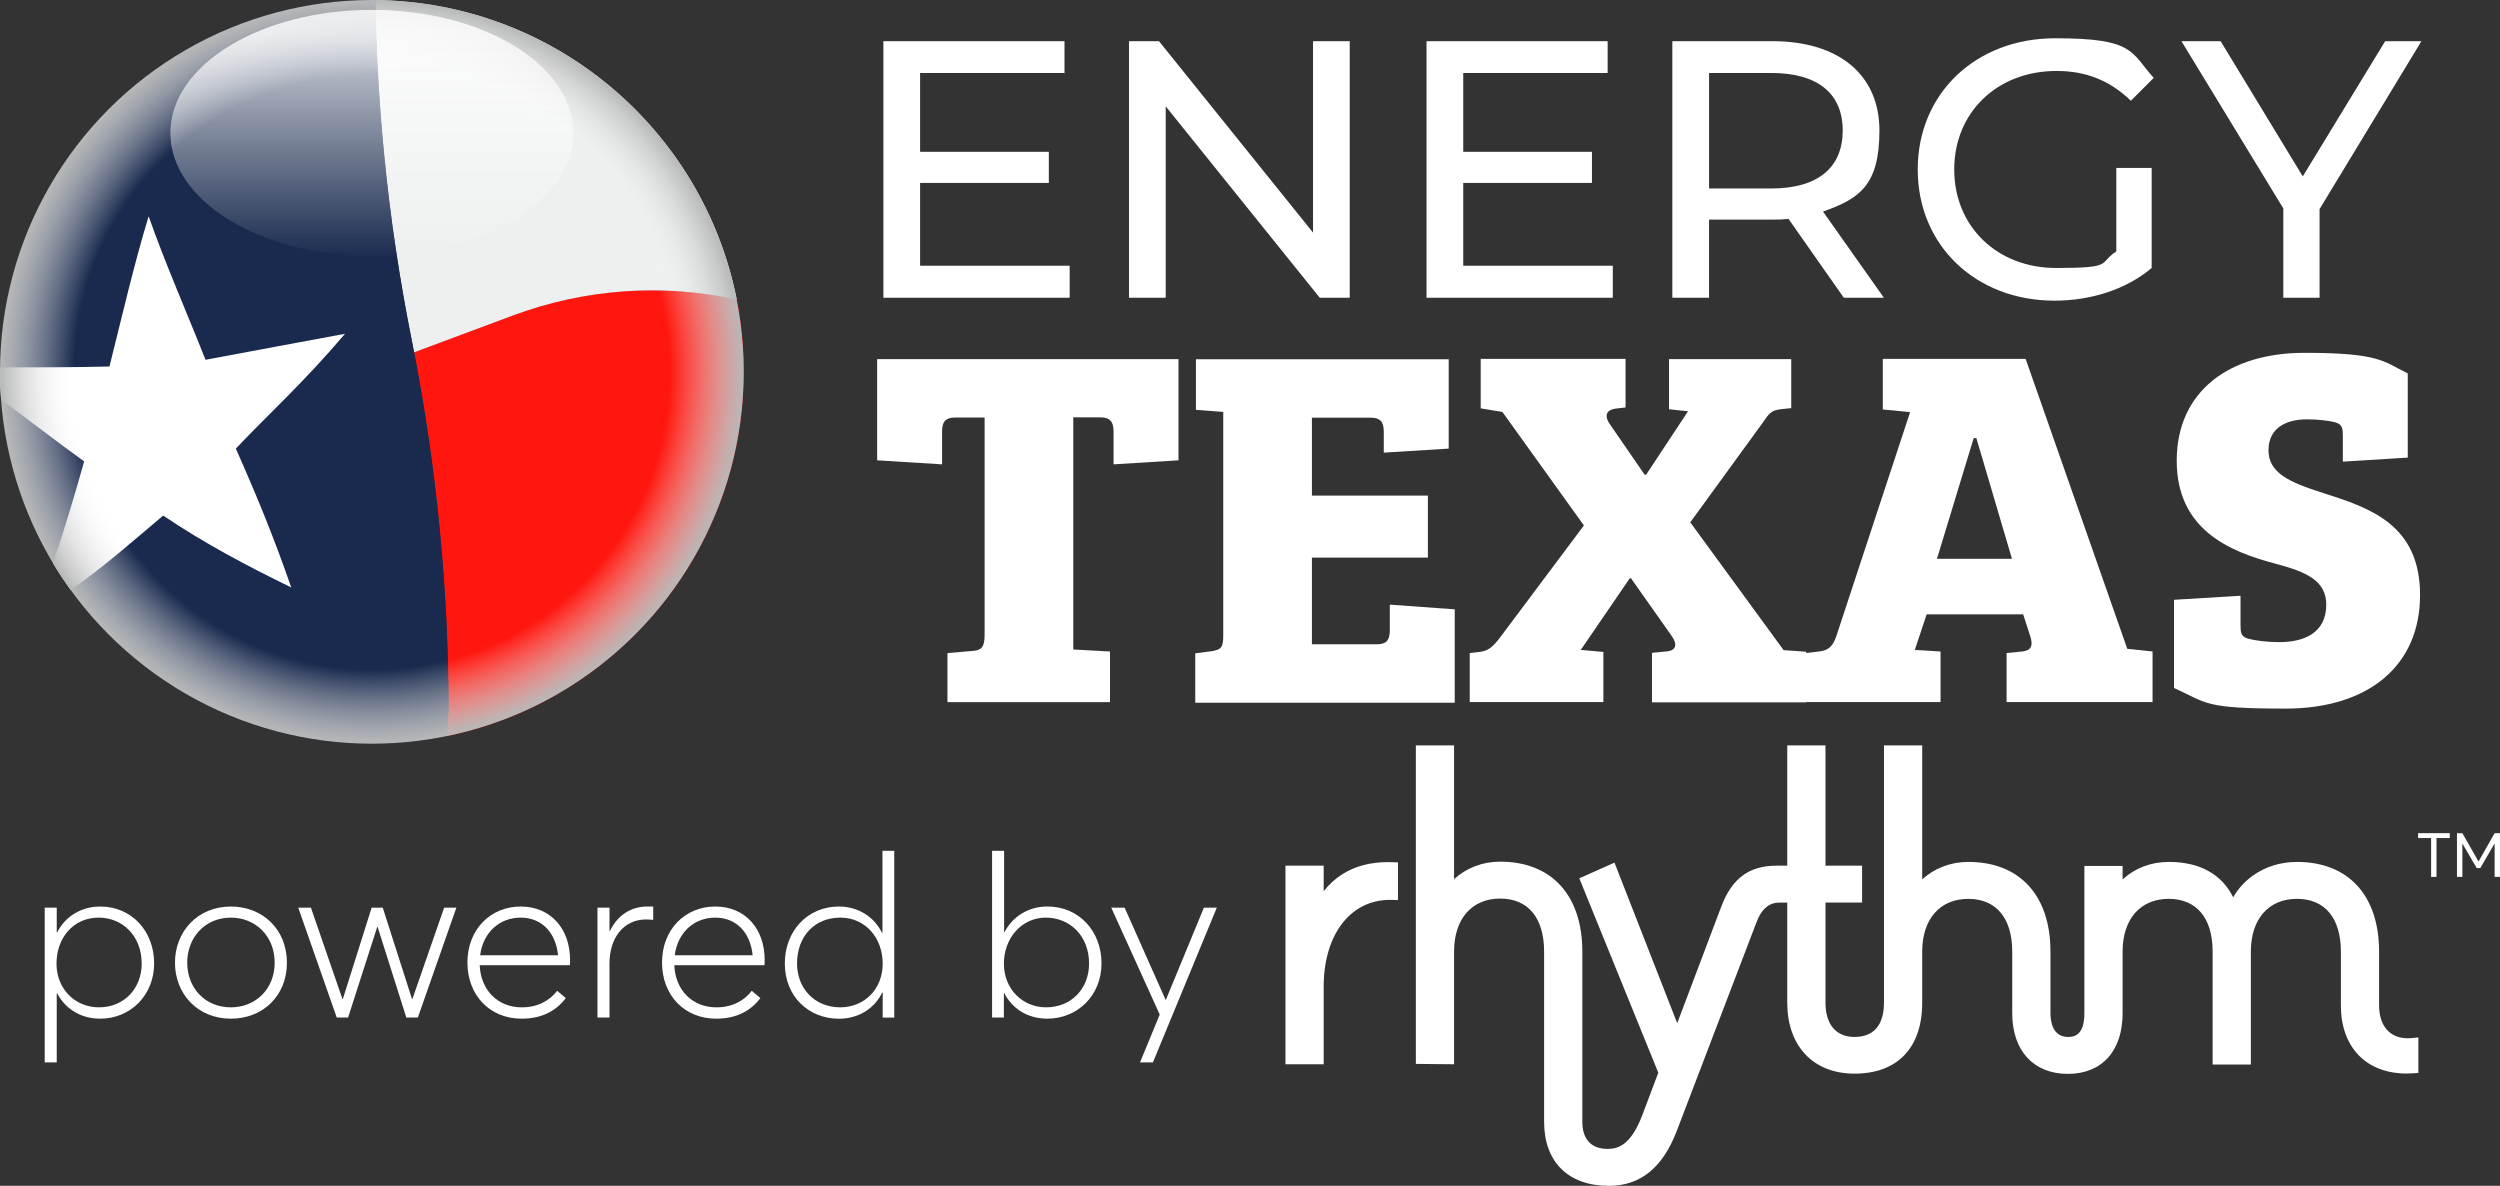 <?xml version="1.0" encoding="UTF-8"?>
<svg xmlns="http://www.w3.org/2000/svg" xmlns:xlink="http://www.w3.org/1999/xlink" viewBox="0 0 1173.43 556.58">
  <rect x="0" y="0" width="1173.43" height="556.58" fill="#333333" stroke="none"/>
  <defs>
    <style>
      .cls-1 {
        fill: #192a4e;
      }

      .cls-2 {
        fill: #fff;
      }

      .cls-3 {
        fill: #eef0f0;
      }

      .cls-4, .cls-5, .cls-6 {
        isolation: isolate;
      }

      .cls-5 {
        fill: url(#radial-gradient);
        mix-blend-mode: multiply;
      }

      .cls-7 {
        fill: #ff160e;
      }

      .cls-6 {
        fill: url(#linear-gradient);
        opacity: .8;
      }
    </style>
    <radialGradient id="radial-gradient" cx="174.54" cy="74.54" fx="174.54" fy="74.54" r="174.54" gradientTransform="translate(0 100)" gradientUnits="userSpaceOnUse">
      <stop offset=".8" stop-color="#fcfcfc" stop-opacity="0"/>
      <stop offset="1" stop-color="#b7b8b8"/>
    </radialGradient>
    <linearGradient id="linear-gradient" x1="174.54" y1="-84.24" x2="174.54" y2="21.79" gradientTransform="translate(0 100)" gradientUnits="userSpaceOnUse">
      <stop offset="0" stop-color="#fff"/>
      <stop offset="1" stop-color="#fcfcfc" stop-opacity="0"/>
    </linearGradient>
  </defs>
  <g class="cls-4">
    <g id="Layer_2">
      <g id="Layer_1-2" data-name="Layer_1">
        <g>
          <g>
            <path class="cls-2" d="M20.99,426.03h5.64v11.59h.21c3.83-7.55,11.38-12.12,20.2-12.12,14.89,0,25.31,11.7,25.31,26.69s-11.17,25.95-25.31,25.95c-9.36,0-16.48-4.79-20.2-11.91l-.21.11v32.33h-5.64v-72.63ZM66.5,452.29c0-13.08-9.04-21.59-20.2-21.59-11.91,0-19.78,9.57-19.78,21.59s8.83,20.52,19.89,20.52c12.02,0,20.1-9.04,20.1-20.52Z"/>
            <path class="cls-2" d="M82.13,451.87c0-14.57,10.53-26.37,26.27-26.37,14.78,0,26.27,10.63,26.27,26.37s-11.48,26.27-26.27,26.27c-15.74,0-26.27-11.7-26.27-26.27ZM128.92,451.87c0-12.65-9.15-21.16-20.52-21.16-12.34,0-20.52,9.46-20.52,21.16s8.19,20.95,20.52,20.95c11.48,0,20.52-8.51,20.52-20.95Z"/>
            <path class="cls-2" d="M139.98,426.03h5.96l14.78,42.85h.21l13.51-42.85h5.21l13.72,42.85h.21l14.89-42.85h5.74l-18.08,51.57h-5.42l-13.5-42.64h-.11l-13.72,42.64h-5.32l-18.08-51.57Z"/>
            <path class="cls-2" d="M267.47,453.04h-42.32c.53,11.8,8.51,19.78,19.78,19.78,7.44,0,12.97-3.08,16.59-7.76l4.04,3.4c-4.36,5.85-11.06,9.68-20.74,9.68-14.89,0-25.42-10.95-25.42-26.37s10.74-26.27,24.99-26.27,23.18,10.63,23.18,24.99c0,1.17,0,2.23-.11,2.55ZM225.36,448.36h36.58c-1.06-10.53-7.55-17.65-17.55-17.65s-17.65,7.02-19.03,17.65Z"/>
            <path class="cls-2" d="M280.44,426.03h5.64v10.95h.21c3.4-7.12,9.57-11.48,17.55-11.48h2.76v6.27c-1.17-.11-2.34-.21-3.3-.21-10.53,0-17.23,8.51-17.23,20.74v25.31h-5.64v-51.57Z"/>
            <path class="cls-2" d="M358.81,453.04h-42.32c.53,11.8,8.51,19.78,19.78,19.78,7.44,0,12.97-3.08,16.59-7.76l4.04,3.4c-4.36,5.85-11.06,9.68-20.74,9.68-14.89,0-25.42-10.95-25.42-26.37s10.74-26.27,24.99-26.27,23.18,10.63,23.18,24.99c0,1.17,0,2.23-.11,2.55ZM316.7,448.36h36.58c-1.06-10.53-7.55-17.65-17.55-17.65s-17.65,7.02-19.03,17.65Z"/>
            <path class="cls-2" d="M368.37,452.19c0-14.99,10.42-26.69,25.42-26.69,8.72,0,16.38,4.57,20.2,12.34h.21v-38.49h5.53v78.27h-5.42v-11.8h-.21c-3.51,7.34-10.85,12.34-20.31,12.34-14.14,0-25.42-10.31-25.42-25.95ZM414.31,452.29c0-12.02-8.08-21.59-19.89-21.59s-20.31,8.51-20.31,21.59c0,11.48,8.08,20.52,20.31,20.52,10.95,0,19.89-8.19,19.89-20.52Z"/>
            <path class="cls-2" d="M471.3,466.01h-.11v11.59h-5.53v-78.27h5.64v38.28h.11c4.04-7.66,11.48-12.12,20.2-12.12,14.99,0,25.41,11.7,25.41,26.69s-11.17,25.95-25.41,25.95c-9.46,0-16.59-4.79-20.31-12.12ZM511.18,452.29c0-13.08-9.04-21.59-20.31-21.59s-19.67,9.57-19.67,21.59,8.83,20.52,19.78,20.52c12.12,0,20.2-9.04,20.2-20.52Z"/>
            <path class="cls-2" d="M544.35,476.22l-22.76-50.19h6.27l19.25,43.28h.11l17.86-43.28h6.06l-29.99,72.63h-6.06l9.25-22.44Z"/>
          </g>
          <path class="cls-2" d="M755.05,556.58c-18.97,0-30.29-11.23-30.29-30.04v-79.89c0-15.82-7.52-24.89-20.63-24.89s-21.63,9.31-21.63,24.89v52.89l-17.94-.18v-149.48h17.94v62.77c5.76-5.28,13.33-8.21,21.63-8.21,24.15,0,38.57,15.78,38.57,42.21v79.89c0,8.21,4.21,12.73,11.85,12.73,5.06,0,10.95-1.88,16.29-15.83l7.52-19.94-37.08-91.24,16.51-7.36,29.45,75.36,20.6-54.51c5.02-13.43,13.07-19.43,26.1-19.43h4.95v-56.44h17.94v56.44h17.18v17.31h-17.18v46.97c0,10.24,4.96,16.11,13.6,16.11,11.45,0,13.86-8.76,13.86-16.11v-120.72h17.94v62.89c5.76-5.28,13.33-8.21,21.63-8.21,24.15,0,38.57,15.73,38.57,42.08v28.97c0,3.34.8,11.1,8.21,11.1,2.11,0,7.71,0,7.71-11.1v-69.17h17.94v6.33c5.76-5.28,13.33-8.21,21.63-8.21,14.52,0,24.86,5.7,30.27,16.59,2.29-3.98,5.42-7.43,9.26-10.18,5.88-4.19,13.02-6.41,20.66-6.41,24.15,0,38.57,15.73,38.57,42.08v25.21c0,9.69,5.03,15.48,13.45,15.48.65,0,1.33-.04,2.02-.1l2.97-.3v16.68l-2.52.17c-1.01.07-2.02.1-3.01.1-9.3,0-17.09-2.98-22.54-8.63-5.43-5.63-8.3-13.67-8.3-23.26v-25.33c0-15.74-7.52-24.77-20.63-24.77s-21.63,9.26-21.63,24.77v52.99h-17.94v-52.99c0-15.74-7.52-24.77-20.63-24.77s-21.63,9.26-21.63,24.77v28.97c0,8.64-2.35,15.83-6.81,20.78-4.5,5-11.01,7.64-18.84,7.64-16.13,0-26.15-10.89-26.15-28.41v-28.97c0-15.74-7.52-24.77-20.63-24.77s-21.63,9.26-21.63,24.77v23.96c0,21.16-11.59,33.3-31.8,33.3-9.51,0-17.48-3.13-23.06-9.05-5.55-5.88-8.48-14.27-8.48-24.25v-46.97h-3.82c-4.79,0-8.37,3.12-10.64,9.27l-37.39,97.86c-6.65,17.37-17.12,25.82-32,25.82M603.36,499.51v-93.19h17.94v12c2.57-3.28,5.54-5.99,8.91-8.09,5.91-3.7,13.05-5.58,21.23-5.58.7,0,1.42.01,2.13.04l2.6.1v17.67l-2.78-.08c-.33,0-.66-.01-.98-.01-18.61,0-31.11,16.36-31.11,40.71v36.44h-17.94Z"/>
          <g>
            <polygon class="cls-2" points="1141.1 393.35 1134.98 393.35 1134.98 391.07 1149.83 391.07 1149.83 393.35 1143.62 393.35 1143.62 411.59 1141.1 411.59 1141.1 393.35"/>
            <polygon class="cls-2" points="1153.23 391.07 1155.77 391.07 1163.31 404.33 1163.37 404.33 1170.91 391.07 1173.43 391.07 1173.43 411.58 1170.91 411.58 1170.91 395.95 1170.86 395.95 1164.18 407.45 1162.48 407.45 1155.8 395.95 1155.77 395.95 1155.77 411.58 1153.23 411.58 1153.23 391.07"/>
          </g>
          <g>
            <g>
              <g>
                <path class="cls-2" d="M502.07,124.84v14.92h-87.43V19.33h85.01v14.92h-67.78v36.99h60.42v14.61h-60.42v38.88h70.19v.11Z"/>
                <path class="cls-2" d="M633.53,19.33v120.42h-14.08l-72.3-89.84v89.84h-17.23V19.33h14.08l72.3,89.84V19.33h17.23Z"/>
                <path class="cls-2" d="M757,124.84v14.92h-87.43V19.33h85.01v14.92h-67.78v36.99h60.42v14.61h-60.42v38.88h70.19v.11Z"/>
                <path class="cls-2" d="M865.44,139.76l-25.95-36.99c-2.42.21-4.94.32-7.57.32h-29.74v36.67h-17.23V19.33h46.97c31.31,0,50.23,15.87,50.23,41.93s-9.67,32.05-26.48,38.04l28.58,40.46h-18.81,0ZM864.92,61.26c0-17.23-11.56-27.01-33.52-27.01h-29.21v54.22h29.21c22.07,0,33.52-9.98,33.52-27.22Z"/>
                <path class="cls-2" d="M993.43,78.81h16.5v46.97c-12.08,10.19-28.69,15.34-45.6,15.34-36.99,0-64.2-25.95-64.2-61.58s27.22-61.58,64.52-61.58,35.31,6.41,46.24,18.6l-10.72,10.72c-9.98-9.67-21.33-13.98-34.89-13.98-27.85,0-48.02,19.44-48.02,46.24s20.18,46.24,47.81,46.24,19.65-2.21,28.27-7.78v-39.2h.11Z"/>
                <path class="cls-2" d="M1088.74,98.15v41.61h-17.02v-41.93l-47.81-78.5h18.39l38.56,63.47,38.67-63.47h17.02l-47.81,78.81h0Z"/>
              </g>
              <g>
                <path class="cls-2" d="M462.04,195.98h-13.77c-4.83,0-6.09,2.42-6.09,6.52v15.45l-30.47-1.89v-47.5h141.44v47.5l-30.47,1.89v-15.24c0-4.62-1.47-6.83-6.3-6.83h-12.61v108.97l17.23.95v23.75h-76.29v-23.01l11.14-.95c5.04-.21,6.3-1.89,6.3-7.78v-101.93h-.11v.11Z"/>
                <path class="cls-2" d="M561.13,306.62l7.46-.95c4.83-.74,5.57-1.89,5.57-7.78v-104.56l-12.82-.95v-23.75h118.64v41.93l-30.47,1.89v-9.88c0-4.83-1.89-6.52-6.09-6.52h-27.64v36.57h54.43v29.11h-54.43v40.67h30.47c4.1,0,6.09-1.47,6.09-6.52v-12.08l30.47,2.21v43.82h-121.79v-23.22h.11Z"/>
                <path class="cls-2" d="M765.72,271.42h-.74l-23.01,33.63,10.61.95v23.54h-62.73v-23.01l4.62-.53c3.89-.53,5.78-1.89,9.25-6.3l39.72-53.07-38.25-53.28-10.19-1.68v-23.22h67.99v22.8l-4.62.53c-5.36.74-4.83,4.31-2.94,7.04l16.5,23.96h.74l19.65-29.74-8.93-.95v-23.54h57.37v23.01l-5.04.53c-4.31.53-5.36,1.89-8.72,6.83l-33.63,46.24,43.82,60,10.61.74v23.75h-72.4v-23.22l7.46-.74c3.68-.53,4.62-3.15,1.89-7.04l-19.12-27.11h.11v-.11Z"/>
                <path class="cls-2" d="M847.58,329.53v-23.01l6.3-.74c4.83-.53,6.52-2.94,7.99-7.04l34.68-105.29-12.82-1.26v-23.75h67.04l47.71,136.08,11.87,1.26v23.75h-68.51v-23.01l7.46-.74c4.62-.53,4.83-3.36,3.68-7.04l-3.36-10.4h-45.29l-5.57,16.71,12.08.74v23.75h-63.26,0ZM909.26,262.28h35.1l-16.71-56.64h-1.26l-17.23,56.64h.11Z"/>
                <path class="cls-2" d="M1091.89,283.82c0-11.35-9.46-15.45-24.17-19.33-21.02-5.57-46.03-15.76-46.03-48.23s24.48-50.65,60-50.65,37.09,4.1,48.44,9.67v39.51l-30.47,1.89v-12.08c0-3.36-.21-5.36-3.36-6.3-3.36-.95-8.72-1.47-13.56-1.47-9.46,0-17.97,3.89-17.97,14.5s9.67,15.03,25.64,20.07c22.07,7.04,45.5,14.82,45.5,47.92s-24.17,53.28-63.15,53.28-36.57-2.63-52.33-9.67v-41.4l31.21-1.89v13.56c0,3.68.21,5.57,3.36,6.52,3.36.95,8.93,1.68,14.82,1.68,11.66,0,22.07-4.31,22.07-17.65h0v.11Z"/>
              </g>
            </g>
            <g>
              <g>
                <path class="cls-7" d="M349.08,174.54c0,84.38-59.79,154.68-139.34,170.97l.74-11.56c0-56.64-5.46-113.07-16.18-168.65l46.76-17.44c33.52-12.5,69.88-15.03,104.77-7.36,2.21,11.03,3.26,22.38,3.26,33.94h0v.11Z"/>
                <path class="cls-3" d="M345.82,140.6c-34.89-7.67-71.24-5.04-104.77,7.36l-46.76,17.44c-.32-1.79-.74-3.57-1.05-5.36-5.67-28.69-10.09-57.58-12.92-86.59-2.42-24.38-3.78-48.86-4.2-73.35,84.06.74,153.94,60.84,169.71,140.49h0Z"/>
                <path class="cls-1" d="M176.22.08c.42,24.48,1.79,48.89,4.2,73.26,2.84,29,7.15,57.9,12.92,86.59.32,1.79.74,3.57,1.05,5.36,10.72,55.59,16.18,112.02,16.18,168.65h-.11s-.74,11.56-.74,11.56c-11.35,2.31-23.12,3.57-35.2,3.57-58.11,0-109.6-28.48-141.33-72.19-2.94-4.1-5.78-8.3-8.3-12.61C11.24,241.58,2.63,215.52.63,187.57c-.32-4.31-.53-8.62-.53-13.03s0-1.37,0-2.1C1.16,77.02,78.92,0,174.64,0l1.58.08Z"/>
                <path class="cls-2" d="M110.75,210.69c9.77,21.96,18.07,42.24,25.95,65.04-20.91-10.19-40.77-20.7-60.11-33.73-14.61,12.29-28.16,24.38-43.4,34.89-2.94-4.1-5.78-8.3-8.3-12.61,5.36-15.66,10.09-31.63,14.61-47.71-12.71-9.14-25.85-19.33-38.98-29C.21,183.26,0,178.95,0,174.54S0,173.17,0,172.44c17.13,0,34.47,0,51.38-.42,5.67-22.59,11.56-48.13,18.39-70.51,7.78,22.17,18.07,45.5,26.69,67.36,22.07-4.2,43.19-7.99,65.47-12.19-19.44,22.91-36.04,37.83-51.28,53.91h.11v.11Z"/>
                <circle class="cls-5" cx="174.54" cy="174.54" r="174.54"/>
              </g>
              <ellipse class="cls-6" cx="174.54" cy="62.42" rx="94.57" ry="57.79"/>
            </g>
          </g>
        </g>
      </g>
    </g>
  </g>
</svg>